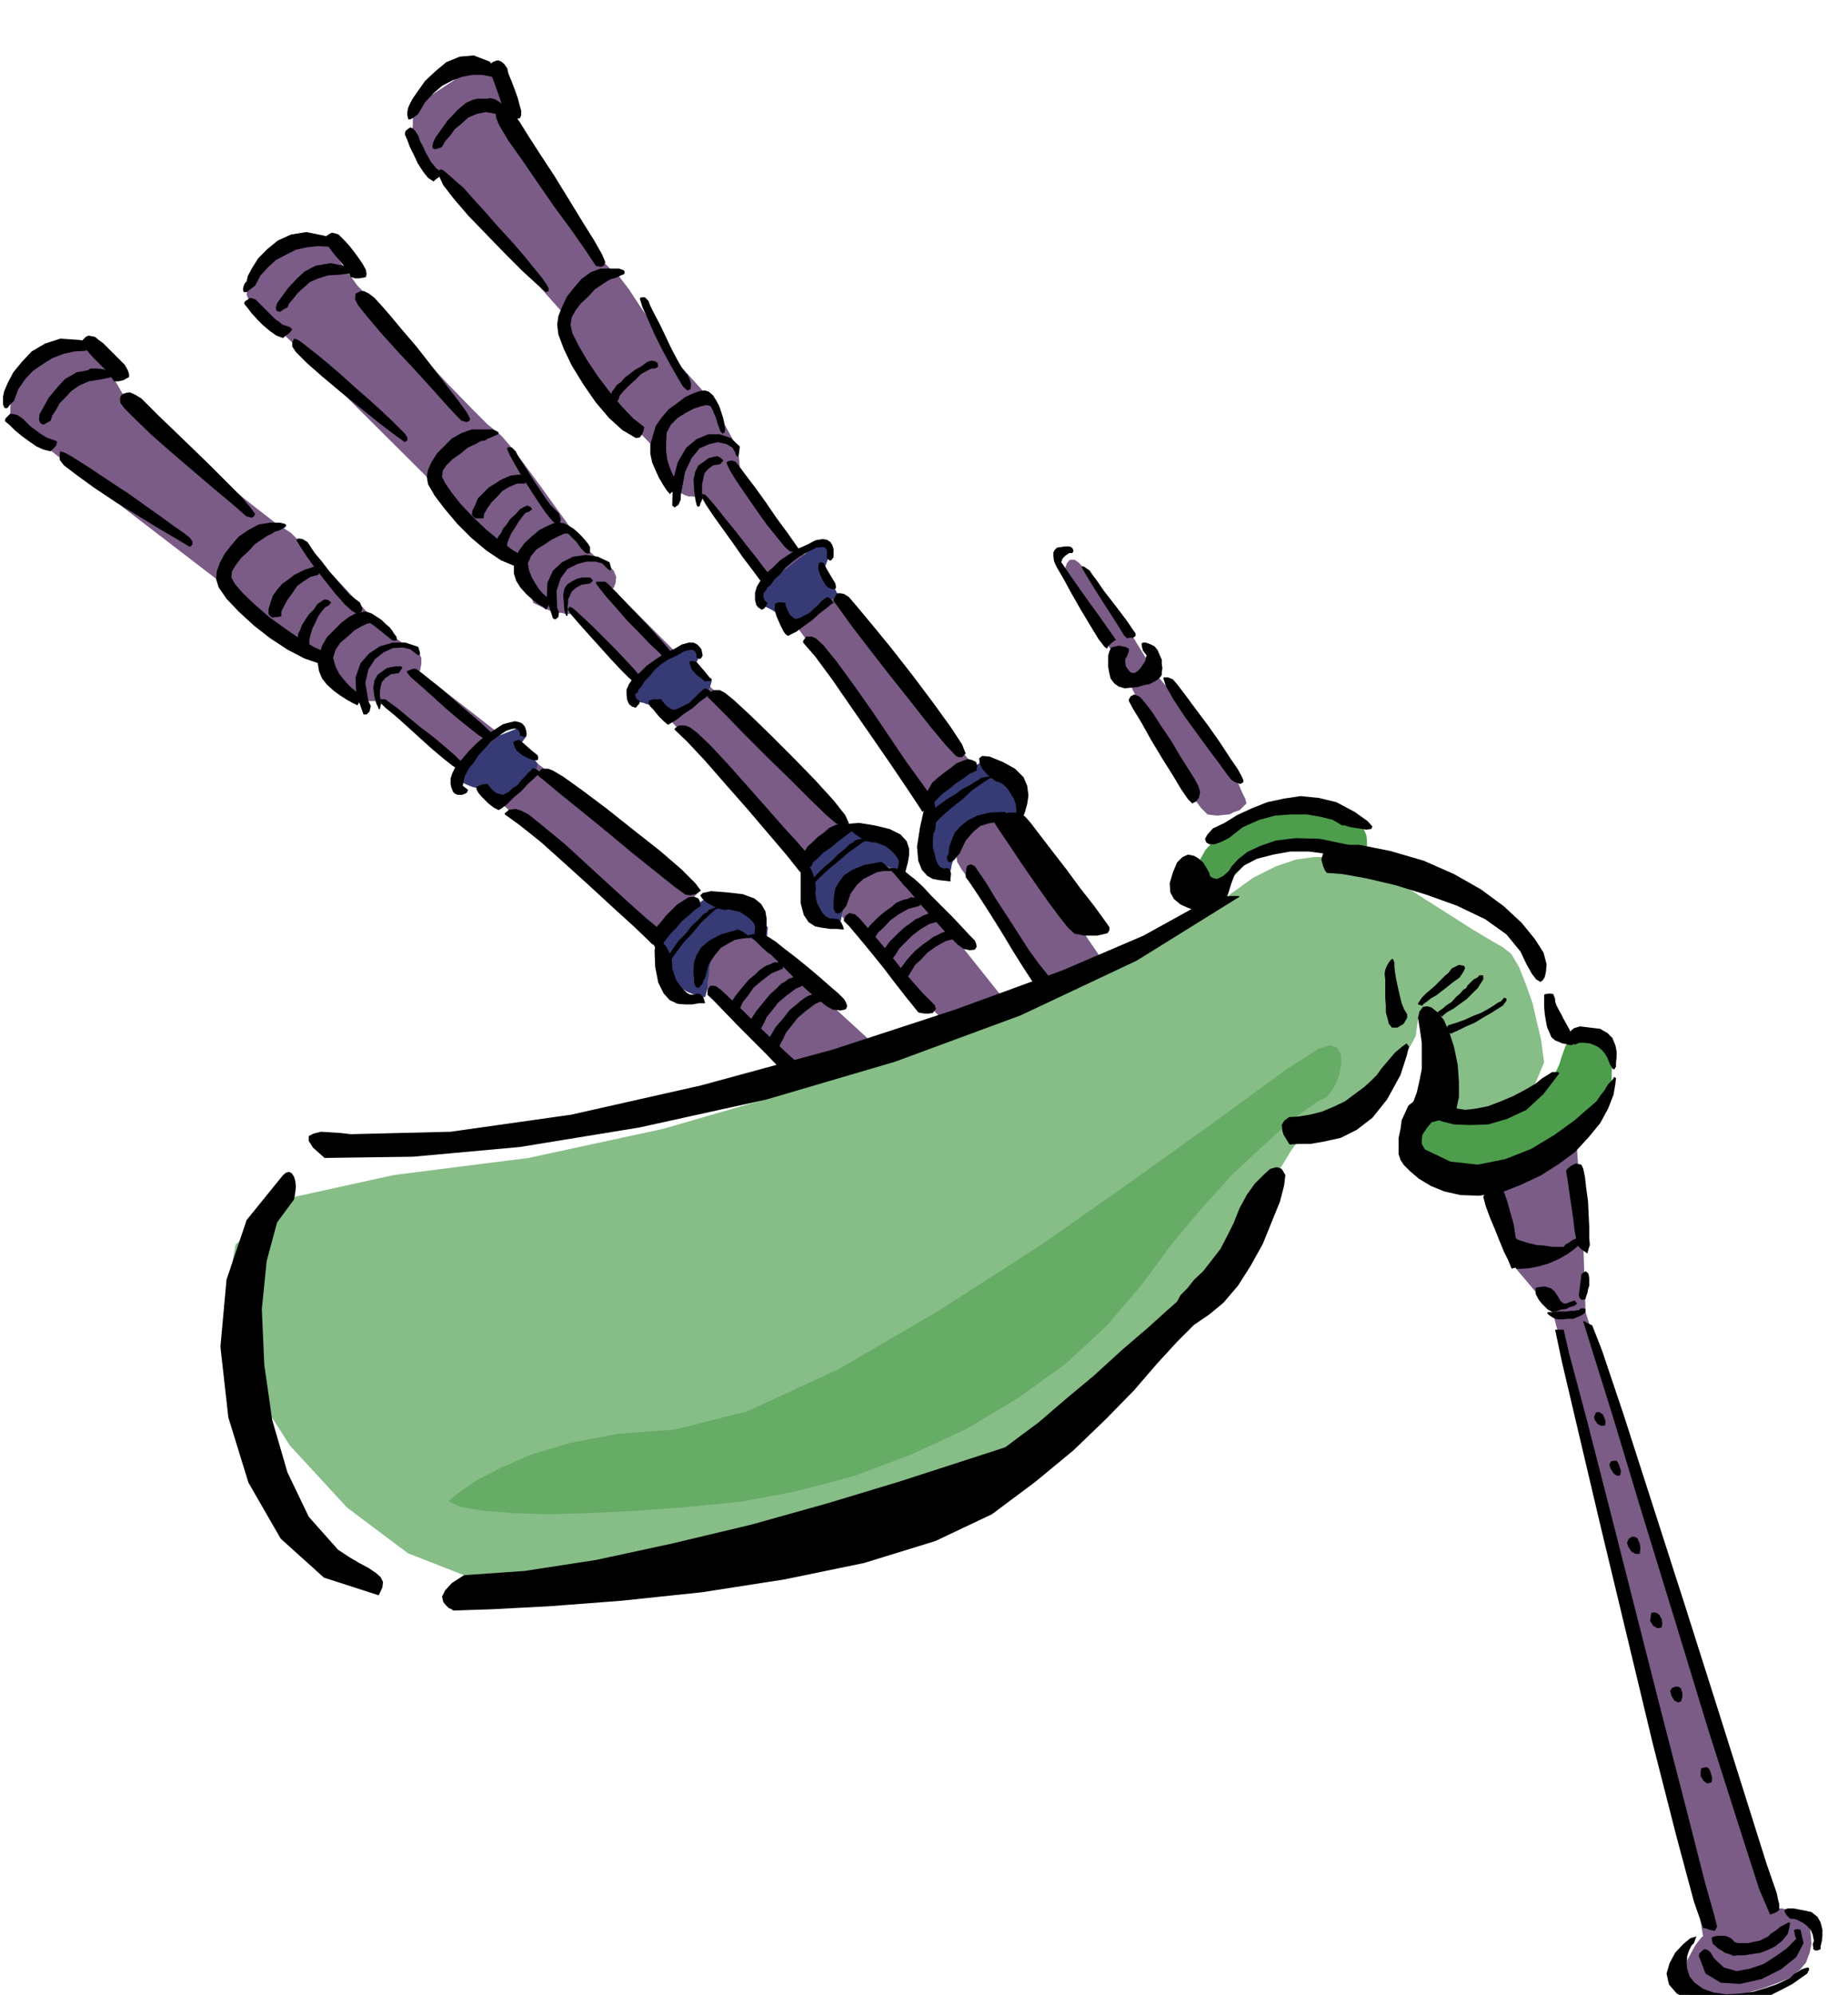 <svg xmlns="http://www.w3.org/2000/svg" width="490.455" height="529.267" fill-rule="evenodd" stroke-linecap="round" preserveAspectRatio="none" viewBox="0 0 3035 3275"><style>.brush1{fill:#7a5c87}.pen1{stroke:none}.brush2{fill:#363b75}.brush6{fill:#000}</style><path d="m2590 1887 10 146 4 121 311 979h11l9 2 8 2 9 2 7 3 6 5 3 5 4 11 2 13 1 15-3 15-6 16-11 13-15 12-22 9-25 9-28 8-26 7-26 2-21-1-17-6-7-10-3-17 2-15 4-15 7-13 6-11 6-8 5-6 2-1-40-239-207-786-60-71-43-146 143-50zm-543-568-2-8-5-10-6-14-7-14-8-15-6-11-4-8-1-2-111-132-46-75-4-5-8-12-12-18-14-19-16-21-13-18-12-13-7-5h-8l-5 6-3 9 2 10 3 9 10 18 13 21 16 25 14 23 13 20 9 14 4 6 39 75 3 7 11 20 15 27 19 34 19 32 18 30 15 21 11 11 7 1 9 1 9-1 11-1 8-4 9-3 6-6 5-5zm-832-553-3-29-43-79-54-60-5-7-10-16-16-23-17-26-19-28-15-23-13-17-5-7-6-4-6-5-8-8-6-8-7-9-5-6-4-5-1-1-135-207-15-75-42-14-97 64-1 2-2 7-2 10v13l-1 12 1 13 3 10 6 8 6 8 10 11 11 11 12 14 10 11 10 10 6 7 3 3 174 196-1 1v24l1 7 1 6 3 5 4 7 8 13 10 16 13 19 12 18 13 17 10 13 9 8 6 5 9 8 9 9 11 11 8 9 9 9 5 6 3 3 40 72 2 1 7 5 4 2 6 2h6l7 1 8-5 11-7 12-8 12-8 10-9 9-7 6-5 3-1zm-525 335 1-6 1-5v-10l-3-6-3-4-5-3-5-2-7-5-7-4-9-6-8-6-8-6-6-4-4-4h-1l-7-8-17-18-24-26-27-29-29-30-25-25-19-19-9-6-16-10-31-24-43-34-46-38-47-40-40-33-28-24-10-8-53-92h-50l-82 67-1 2-1 5-2 8-1 11-1 10v10l2 8 4 7 8 5 15 11 18 14 21 17 19 15 17 13 11 10 5 4 228 175 107 90 61 32 29 60 35 11h21l8-1 8-1 7-3 6-2 3-6 6-6 7-8 8-6 6-7 7-5 4-4 2-1zm318-136 3-8 1-10-4-10-7-7-8-5-8-5-8-7-7-6-7-7-5-5-4-4v-1l-6-9-15-20-21-29-23-32-25-34-22-29-18-21-9-8-14-11-27-27-37-38-41-44-41-44-35-38-24-28-9-9-54-75h-39l-61 32-2 2-4 6-6 8-5 12-6 10-4 11-1 9 3 7 6 5 12 11 13 14 17 17 14 15 14 13 9 10 4 4 208 207 96 100 53 39 22 64 32 15h1l5 1h7l9 2h8l9 1 6-2 5-2 4-5 8-5 8-7 9-6 7-7 7-5 5-4 2-1z" class="pen1 brush1"/><path d="m626 1155 450 375 75-68-468-364-28-4-33 21 4 40zm764 196L994 955h-32l-29 14v32l389 421 68-71z" class="pen1 brush1"/><path d="m1158 1140 2-4 6-8 3-10-4-6-9-9-6-8-5-6-1-2 7-14-11-15-36 15-64 53v22l3 1 9 4 5 1 5 2 5 1 5 1 8 3 10 9 7 8 4 5 57-43zm-286 136 3-4 6-8 2-10-4-6-9-9-8-8-6-6-2-2 11-15-11-14-35 14-64 54v21l3 1 8 4 5 2 5 2 5 1 6 1 8 3 9 9 7 8 4 5 57-43z" class="pen1 brush2"/><path d="m1594 1251-72 68-378-514 10-36 36-11 25 22 379 471z" class="pen1 brush1"/><path d="m1376 976-22-43 7-18-3-21-25 7-79 61v32l3 2 10 5 5 3 5 4 5 3 4 4 4 6 6 6 5 4 3 2 72-57zm193 429-2 4-2 5-2 6-1 7-3 5-2 5-3 2-3 1-5-4-4-4-5-6-3-6-4-9-2-9-2-11v-79l85-61 54 32 11 68-36-4-54 25-17 33zm-190 114-6-1-7-2-9-5-8-7-9-13-8-16-7-24-3-29 72-60 50 10 39 29-4 36-35-11-36 14-22 50-7 29zm-221 118-8-1-10-3-12-5-12-8-13-13-11-18-8-23-5-29 83-65 60 18 39 32-3 33-36-8-35 11-22 54-7 25z" class="pen1 brush2"/><path d="m1818 1587-167-243-40 3-3 2-5 6-8 8-7 12-8 11-6 12-3 9 1 8 7 12 19 25 24 33 27 37 26 35 24 31 16 22 7 9 96-32zm-385 125-164-150-36-22-2-1-4-1-7-1h-17l-9 2-8 4-7 8-7 10-4 13-3 13-1 14-2 11v21l142 143 129-64zm221-65-153-192-32-29-2-1-4-1-7-2h-16l-8 2-9 3-8 6-9 7-6 11-6 12-3 12-4 11-3 10-1 6v3l171 175 100-33z" class="pen1 brush1"/><path d="m2243 1405 1-8 1-8v-9l-1-9-4-9-4-8-7-7-7-3-13-6-19-6-26-6-29-2h-33l-33 7-34 14-31 24-24 26-13 23-5 19 2 16 4 11 7 9 5 5 3 2 32-29 36-39 71-22 121 15zm115 417-8 5-8 9-9 10-5 13-5 12v14l3 11 10 12 16 8 21 8 23 6 26 6 25 2h24l20-3 17-6 16-12 21-17 22-20 23-22 21-23 18-19 12-16 6-10v-31l1-12-2-12-3-11-6-10-8-6-10-5-9-1-9-1-7 2-8 1-5 3-4 2-2 3-3 3-3 8-4 11-4 13-6 13-5 12-5 9-5 6-11 4-14 7-20 7-20 8-22 7-20 7-19 4-14 2-11-1-8-1-8-2-5-2-8-4-2-1z" class="pen1" style="fill:#4d9d4d"/><path d="m2536 1744-2-14-3-23-7-29-7-31-11-31-11-28-13-22-14-11-21-12-30-18-36-23-38-24-39-25-33-19-27-14-15-5-13-2-16-3-19-3h-23l-29 4-33 11-38 19-43 31-71 44-112 60-150 70-177 74-201 71-214 62-222 48-221 28-173 38-87 76-19 102 36 115 72 113 94 102 100 75 92 36 95 3 123-11 137-20 141-26 129-28 108-25 74-19 28-6 18-16 50-42 70-61 82-71 81-75 74-69 53-56 26-35 7-26 13-28 15-30 18-29 17-28 17-22 13-16 10-6 12-6 23-12 28-18 31-22 29-27 25-28 16-30 4-29v2l4 9 5 12 7 15 6 17 8 18 6 17 7 17 3 12 4 12 3 10 3 9 3 6 5 4 6 1h9l10-3 14-4 17-5 18-4 16-6 14-4 10-3h4l25-60z" class="pen1" style="fill:#87bd87"/><path d="m737 2465 20 9 36 6 48 4 60 2 68-2 78-4 83-6 89-9 90-17 94-25 93-35 91-42 85-51 78-56 68-63 58-68 50-68 50-59 47-52 45-42 38-35 33-26 24-17 16-8 7-9 8-13 6-17 3-16-1-15-6-11-12-4-19 6-53 34-101 74-138 99-159 112-171 110-166 97-150 69-119 30-94 7-78 15-64 19-50 22-39 20-26 18-16 12-4 5z" class="pen1" style="fill:#66ab66"/><path d="m2036 1472-169 105-191 90-206 76-211 62-209 46-196 32-176 16-145 2-19-17-7-11v-8l8-4 12-3 16 1 16 1 17 2 164-4 198-28 213-48 217-59 202-66 175-64 133-57 76-42 16-10 16-6 14-5 12-1 9-1h13l2 1zM465 1929l-60 74-33 98-10 110 13 116 33 107 53 92 71 64 90 29 6-13 1-9-4-8-8-7-12-8-15-8-17-10-18-12-48-54-35-73-25-86-13-91-4-91 8-79 17-63 28-38 2-12 1-9-1-9-2-7-4-6-4-2-5 1-5 4zm279 715 62-2 96-5 118-9 133-14 135-21 131-27 117-36 93-44 71-53 63-52 53-51 46-47 38-44 33-36 28-28 25-17 23-19 24-28 21-33 20-36 15-37 13-32 7-27 2-17-6-10-8-3-11 3-11 10-14 14-13 18-12 22-10 25-11 22-11 21-14 18-14 18-15 14-11 14-11 11-6 11-17 15-31 28-42 36-46 42-48 40-43 37-35 26-20 15-77 25-99 32-116 35-125 35-130 31-125 27-117 18-100 7-20 13-11 12-5 10 2 9 4 5 5 5 5 2 2 2zm1374-765 14-1h20l23-4 27-6 26-13 26-20 24-30 22-40 10-31 4-16-4-5-7 5-12 10-11 13-11 13-8 11-9 9-12 11-15 11-16 12-19 9-19 8-20 5-18 3-16 1-8 6-4 7 1 9 2 7 5 8 3 5 2 3zm211-207 3 19 3 21v43l-4 20-4 18-6 16-6 13-6 9 2 7 5 4 11 3 12-1 14-2 15-4 15-5 9-13 4-19v-25l-2-28-6-29-8-25-9-20-10-12-10-8-7-2-7 1-3 4-3 4-1 5-1 4v2zm-150-239 26 2 39 7 47 11 52 16 50 18 46 22 35 25 23 28 10 21 9 16 7 9 7 4 4-3 3-5 2-9 1-12-5-19-14-22-22-27-29-27-38-28-44-25-50-22-55-16-50-10h-32l-20 5-8 9-3 10 3 11 3 7 3 4zm357 200v20l1 12 2 12 2 10 4 9 3 7 6 5 5 2 7 3 6 1 7 2 4-1 3-2v-5l-3-7-5-10-5-9-5-9-4-8-5-9-3-6-2-6v-4l-3-8-6-1-7 1-2 1zm-100 332 4 15 7 19 8 19 8 20 7 17 7 14 4 10 2 4 2-1 5-1 4-3 3-6-2-9-2-14-4-19-3-20-6-21-5-18-5-14-5-6-10-1-9 5-8 6-2 4zm136-43 3 19 3 21 3 20 3 21 2 18 3 15 3 10 5 5 6 4 4 3v-1l1-3 1-4 2-6-1-13v-17l-1-21-1-21-3-22-2-18-3-14-3-6-9-2-8 4-6 5-2 3z" class="pen1 brush6"/><path d="M2490 2083h8l14-1 15-3 17-5 16-7 14-8 11-8 8-7v-10l-3-2-3 2-5 2-5 4-6 3-3 4h-18l-13-2-13-1-13-3-10-3-9-3-2-2h-2v32l1 9v6l1 3zm32 36v5l3 6 3 5 5 6 9 9 8 4 2-1 6-1 6-2 8-1 6-3 7-2 3-2 2-2-4-5-6 2-8 3h-4l-5-4-4-7-6-9-6-5-10-3-9 1-6 1v5zm71 7 4-32v-2l4-3 3-2 4 3 1 2 1 6v13l-2 6-1 6-2 5-1 5-6 1-3-2-2-5v-1z" class="pen1 brush6"/><path d="m2554 2165 5 1h8l8-1h9l7-3 7-3 4-3 2-2v-5l-3-1h-5l-3 3h-3l-4 1h-6l-6 1h-20l-4 1h-7l-2 1v1l3 3 6 4 4 2zm0 18 11 52 27 115 37 157 43 179 42 175 39 153 29 108 15 43 5 1 5 2 5 1 4 1 2-3 2-4-2-8-3-12-15-53-29-114-40-155-44-173-44-173-38-148-28-105-9-39h-14zm46-14 14 45 35 112 47 156 55 179 54 177 49 154 35 109 18 42 9-3 6-4v-10l-2-8-2-10-17-49-34-108-47-149-53-167-54-168-47-146-35-104-16-41-6-3-4-2-3-2h-2zm211 1014 2 8 9 8 5 3 6 4 7 2 7 3 7-1h11l12-2 14-2 13-5 12-6 11-9 9-11 3-12 1-6-3-1-5 3-8 4-7 6-8 5-5 5-6 3-8 4-10 2-9 2h-17l-6-2-1-2-3-3-5-3-6-2h-12l-5 1-4 1-1 3z" class="pen1 brush6"/><path d="m2790 3211 11 29 25 15 32 2 35-8 32-16 25-20 12-23-5-22-6-1-3 1-2 1 1 3 1 6 2 5-5 5-11 11-17 12-20 13-23 8-22 4-21-6-16-15-6-10-5-4-5-1-3 2-5 5-1 4z" class="pen1 brush6"/><path d="m2782 3190-4 4-4 8-3 9-1 12 1 10 4 12 8 10 14 10 17 6 21 3 21-1 23-3 20-6 18-6 13-6 10-5 6-6 7-4 6-4 6-2 4-1 2 1v3l-3 6-10 7-14 10-19 10-22 11-27 7-29 5h-32l-33-4-28-13-13-15-4-18 5-17 9-17 13-14 12-10 10-3-4 11zm158-40h4l6 1 6 3 7 4 5 4 6 7 3 7 2 10-2 6 1 5v3l3 2h4l5-2v-5l2-8 1-9v-10l-3-12-5-9-10-8-14-3-16-3h-9l-5 2v3l1 3 3 4 3 3 2 2zm-133-246-4-3-5 1-4 1-1 5v8l5 8 6 4 7-2 1-7-2-7-2-6-1-2zm-46-132-5-3h-4l-6 2-3 5 2 8 5 8 6 3 5-2 2-7v-7l-2-5v-2zm-36-121-4-3-5-1-4 1-1 6-1 7 5 8 7 4 7-1 1-7-1-7-3-5-1-2zm-35-125-5-3h-5l-5 3-3 7 2 6 5 8 7 4h7l1-9-1-8-3-6v-2zm-33-125-2-3h-4l-5 1-3 5 2 7 5 8 6 4 5-1 1-7-2-7-2-5-1-2zm-25-79-4-3-3-1-4 1-3 7 1 5 5 7 6 3 6-1 1-6-2-6-2-5-1-1zm-274-485 10 4 20 5 26 1 30-1 31-9 32-15 28-26 26-34-2-2h-10l-6 4-10 6-11 9-17 10-19 10-21 9-21 8-20 4-17 2-14-2-7-5-6-5h-5l-5 3-4 6-4 6-2 6-2 4v2z" class="pen1 brush6"/><path d="m2322 1808-9 7-5 11-6 13-2 15-3 14v27l3 9 5 8 11 11 14 12 20 12 22 9 27 6 30 1 36-5 33-13 32-15 30-19 27-20 22-24 19-23 13-24 9-23 3-18 1-9-3-2-3 5-7 7-6 10-7 9-6 9-14 12-23 20-32 23-38 23-43 17-45 9-45-5-42-20-5-9v-7l1-8 4-6 4-6 5-6 4-5 5-3-1-7-2-6-4-7-5-5-7-5-6-2h-6l-5 3zm264-93 8-3h9l8 1 8 3 6 3 6 5 5 6 4 7 4 10 4 7 3 2 3-5v-7l1-8v-10l-2-10-5-12-8-8-12-7-17-2-16-2-10 3-5 4-1 6v5l3 6 2 4 2 2zm-218-46 8-7 11-6 11-8 11-8 9-9 9-9 5-8 4-6v-6l-2-1h-4l-4 4-6 3-5 5-5 5-2 4-5 3-5 6-7 6-7 8-8 5-7 6-6 4-2 2-3-1 3 3 4 3 3 2zm-39-22 6-9 7-7 7-6 7-6 6-6 6-6 5-5 6-5 5-7 6-3 6-3 6 1 3 1 1 4-3 6-6 9-10 7-10 8-9 7-9 7-9 5-6 5-6 4-2 3-7-2v-2zm50 36 13-4 14-5 13-6 13-5 11-6 10-6 7-5 5-2 5-6 4 1v4l-6 8-8 5-11 7-14 8-13 8-14 6-12 6-9 4-4 2-6-3-1-4 1-5 2-2zm-168-271-30-10-31-4h-31l-28 5-27 7-21 11-15 14-6 16-4 13-4 12-5 8-5 6-6 3-6 2-7 1-6 1-8-1-10-2-11-4-11-5-11-9-6-11-1-15 5-17 7-17 9-9 9-4 10 2 7 4 8 7 5 8 5 9 1 5 4 3 3 1 5 1 10-5 9-8 5-8 10-11 15-12 21-10 26-9 33-4 39 1 48 10 38 10 17 8 2 4-9 3h-52zm-7-57-15-9-20-5-23-4h-25l-27 2-26 7-27 12-23 18-12 6-11 4h-9l-5-3-2-6 4-7 9-10 19-9 21-13 24-11 25-10 28-6 27-4 30 3 29 7 30 16 21 15 8 9-2 4-8 1-13-2-13-2-10-3h-4zm-386-290-4-3-10-13-14-23-15-25-16-28-13-24-10-17-3-6-2-5-1-8v-6l2-4 4-4 7-1 6-1h6l4 1 3 3 1 4-2 3h-5l-6 4-5 5-2 6 4 6 11 16 14 20 17 24 16 22 14 20 10 14 4 6-3 1-5 4-5 5-2 4zm-42-135 3 6 9 15 11 18 14 22 13 20 12 19 8 13 5 5 3-1h7l4-3v-4l-5-7-8-12-12-16-13-17-14-18-11-16-9-12-3-5-10-7h-4zm46 139-2 7v19l2 11 2 8 6 8 7 5 10 3 10-1 11-1 10-3 10-2 8-4 6-4 4-4 2-3v-5l1-6-1-7v-7l-4-9-3-7-5-6-6-3-8-3h-4l-3 1v4l2 8 6 8-1 3-1 6-4 6-4 6-5 5-5 3-6-1-3-3-5-7-1-6v-6l3-5 3-8v-4l-6-3-5-1-5-1-5 1-8 2-3 6zm32 82 7 13 14 23 15 27 18 30 17 27 15 25 11 16 7 7 6-3 5-6 2-10-3-10-6-11-10-16-14-22-14-24-17-25-14-22-13-17-8-9-9-4-6 3-3 5v3zm57-36 4 12 12 21 17 26 21 29 19 26 18 24 13 18 7 9 6 4 9 3 2-1 3-2v-3l-2-5-7-13-13-19-17-26-19-27-21-28-17-23-13-17-7-8-8-3h-7v3zm400 550-5-8-4-10-3-12-3-13-3-14-2-12-1-10v-6l-2-5-1-1-3 2-3 4-3 5-3 7-1 7 1 9v30l1 13v11l3 11 2 8 5 6h9l5-3 5-3 6-10v-6zM829 1337l25 18 35 28 39 35 42 38 38 35 33 30 22 21 9 9 4-3 7-5 2-5 2-4-3-6-5-6-17-14-27-24-34-31-36-33-37-34-34-28-26-21-14-7-8-2-6 1h-4l-3 3-4 3v2zm297 132-18-13-30-24-40-32-42-35-43-35-36-29-25-21-9-7v-3l4-5 3-3h10l8 3 17 10 32 23 40 30 44 35 42 33 36 31 23 23 9 12-9 6-8 2-6-1h-2zm118 75 11 12 16 16 18 18 20 20 18 17 18 15 14 11 10 5h5l6 1 5-1 4-1 2-4v-3l-2-5-3-5-9-9-14-12-17-15-19-16-21-17-17-13-15-12-9-6-7-4h-9l-2 2-3 3v3zm-82 89 10 9 17 18 21 22 25 25 23 23 21 22 16 16 9 8 4 1h7l7-1 7-2 3-4 2-5-4-6-8-5-14-11-19-17-23-22-23-22-23-23-20-19-16-15-8-6-9-1-4 5-1 6v4zm-636-543-26-9-27-14-29-19-27-21-25-23-20-21-13-19-4-13 1-13 5-14 8-15 11-14 12-14 16-11 17-9 19-3h15l9 2 2 2-1 3-5 3-6 3-7 2-4 3-7 3-9 6-12 8-11 12-12 11-9 12-6 10-1 10 6 11 14 16 19 18 23 20 25 18 26 18 24 14 23 10v5l-1 4-3 2-2 3-6 2-2 1zm-39-203 6 10 11 17 14 19 17 22 16 20 15 17 12 11 9 5 7-4 1-6-4-9-8-6-8-6-10-11-12-14-12-14-13-17-11-13-8-12-4-6-8-5-6-1-4 1v2zm-175 11-20-12-29-17-36-22-36-22-36-24-29-21-21-16-7-9v-11l1-3 4 1 5 2 9 5 11 7 16 10 18 12 24 16 26 17 28 20 24 17 22 16 16 11 10 8 4 6v5l-3 3-1 1zM83 741l-12-3-11-5-13-9-11-8-12-10-8-8-6-5-2-2 1-4 5-5 3-3 5 1 6 1 9 6 6 6 7 7 7 5 8 6 6 4 7 4 6 2 6 2 4 2-2 7-6 6-3 3zm0-50 3-9 6-9 6-11 10-10 9-10 13-9 16-7 19-3 15-3 7-3-1-4-6-3-11-4-10-1h-10l-5 3-6 1-5 1-7 1-8 5-11 6-12 13-15 18-15 27-1 9 2 5 2 2 4 1 7-4 4-2zm57-115-18 1-18 4-18 7-16 10-16 11-13 14-11 16-7 19-7 7-4 5H8l-1-1-2-5v-13l2-9 6-14 9-17 14-17 16-17 22-13 25-8 31 2 9 2 6 7 1 6-6 3z" class="pen1 brush6"/><path d="M462 1012v-8l4-8 6-11 8-11 8-12 11-8 11-7 12-3 5-6-3-5-8-3-8 3-7 2-8 4-10 5-9 7-10 7-8 9-8 11-4 12-3 10v8l3 4 4 2 4-1h5l3-1h2zm746 660 2-7 5-9 5-11 9-11 9-13 13-11 16-12 19-8-1-8-6-2h-8l-6 3-6 2-5 3-7 5-7 7-10 8-11 13-12 15-13 22 4 7 5 5 3 1 2 1zm39 25 2-7 5-9 5-11 9-11 10-13 13-11 16-12 19-8-2-9-7-3-10-1-6 3-6 2-5 4-7 4-8 8-10 9-10 12-13 16-13 20 7 8 6 5 3 3 2 1zm32 25 2-7 5-9 5-11 9-11 10-13 13-11 16-12 19-8-2-8-7-2h-10l-6 3-6 2-5 3-7 5-8 7-10 8-10 13-13 15-13 22 7 7 6 5 3 1 2 1zm-50-185 5 2 6 5 5 5 6 6 10 9 8 5 1-2v-3l-3-5-3-5-5-6-5-6-5-4-2-1-6-4-6 1-5 1-1 2z" class="pen1 brush6"/><path d="M1233 1540h-7l-8 1-11 2-11 6-12 7-10 12-10 15-6 22-3 6-2 5-3 3-3 3-3-1-2-2-2-5v-6l-1-9v-9l1-11 4-11 7-12 14-12 19-10 28-8 7 3 7 5 5 4 2 2zm-136 47 4-10 10-14 12-16 15-16 13-16 14-13 10-9 8-3 3-2-6 1-6 1-5 2-5 2-2 3-7 4-8 9-11 10-10 13-12 12-9 13-8 12-3 10-3 4v4l1 1 3-1 2-1zm54-100-10 7-10 9-11 9-9 11-9 9-8 10-5 7-2 6-6 4-6-5-3-6v-12l4-6 3-9 7-8 8-10 9-9 9-9 11-7 8-5 9-1 7 3 3 6v4l1 2zM405 848l-24-21-30-25-34-29-34-29-33-29-26-25-19-19-7-9-1-6 1-5 3-4 6-2 6-1 9 4 10 6 12 12 16 16 24 23 28 27 31 30 28 28 25 25 16 19 7 10-2 4-4 2-6-2h-2zm103 210v-7l2-9 3-10 5-10 5-11 6-8 5-6 6-3 4-5-5-4-6-1-5 3-7 5-6 9-8 8-6 9-5 8-3 8-3 6-1 6-1 5 2 4 4 4 6 1 5-2h3zM187 626l-3-5-5-7-8-9-8-8-10-10-8-9-6-8-2-4-2-7 6-6 4-2 6 1 5 1 6 5 7 5 9 9 9 9 10 10 8 8 5 9 2 6v5l-9 5-8 2h-8zm400 532-8-4-9-5-11-7-11-8-11-10-8-10-5-12-2-12 2-15 5-15 8-14 12-12 12-12 12-9 11-6 10-2 7-1 9 3 8 5 9 6 6 6 7 6 4 5 3 5 4 5 1 6-3 1-5-1-10-8-10-8-10-8-6-4-5 1-9 4-12 7-11 10-12 10-8 12-4 13 4 14 6 12 7 9 6 7 7 7 5 4 5 5 4 3 3 3-4 9-3 5z" class="pen1 brush6"/><path d="m683 1073-9-7-13-3-16 1-15 7-14 11-11 17-5 22 5 30 4 8-2 9-5 5h-5l-12-34-1-27 8-23 14-16 18-12 21-6h21l21 7 2 7 1 4-1 2-1 1-4-2-1-1z" class="pen1 brush6"/><path d="m626 1155-1-6-1-6v-8l1-7 2-8 6-7 9-6 13-2 4-6 2-3-2-2h-9l-7 1-8 2-7 5-8 6-5 9-2 12 2 15 3 11 3 6 1 3h2l1-6 1-3zm43-50 6 7 15 13 19 17 22 20 21 18 20 16 14 11 8 5 8 1h8l4-2-2-3-8-8-15-14-20-17-22-19-23-20-20-16-15-12-6-4h-5l-5 2-5 2 1 3z" class="pen1 brush6"/><path d="m626 1155 7 7 16 13 19 17 22 20 20 18 19 16 14 11 8 5 4-2 4-3v-5l-4-4-8-8-15-13-19-16-21-16-22-18-18-15-14-10-5-4h-8l1 7z" class="pen1 brush6"/><path d="m769 1297-9-7 2-10 1-5 3-6 5-9 7-8 7-11 10-11 11-12 13-10 12-8 9-3 6-1 5 2 3 6v4h2l5 2 3-1 1-4-1-6-2-6-4-5-4-2-8-2-9 2-11 3-14 9-15 10-14 12-13 13-11 13-10 11-6 12-3 9v9l1 5 2 5 1 3 3 3 5 2h6l6-2 3-2 1-3 1-1zm14 0 3 5 5 6 5 5 6 6 9 7 8 4 5-3 9-7 11-11 12-10 11-12 10-9 7-7 3-2-2-3-4-3-6-2-3 4-5 4-5 6-6 6-6 8-8 5-6 6-6 3-4 2-11-3-7-6-6-7-1-2h-5l-7 2-7 3 1 5z" class="pen1 brush6"/><path d="m844 1223 4 9 10 8 10 5 8 3h7l1-4-1-4-10-8-9-8-8-7-2-2h-3l-4 1-4 2 1 5zm314 424h-10l-11 2h-12l-12-1-13-6-10-11-9-18-5-26-1-26 2-14 5-4 6 4 6 7 6 11 3 10 1 8v7l3 9 3 9 6 9 6 7 6 6 6 3h6l5-2 5 1 2 2 3 3 2 6 1 4zm100-103v-12l1-11v-13l-2-12-7-12-11-9-19-7-26-3-26-2-14 3-4 4 4 6 7 6 11 6 10 4 8 2 7-1 9 2 9 2 9 6 7 5 6 6 3 6v6l-1 5 2 5 2 2 4 3 7 2 4 1zm-150-346 20 19 30 32 34 39 37 42 34 40 29 34 19 24 8 9 2-4 6-8 1-7 1-6-3-8-4-7-13-15-22-24-29-33-31-35-32-36-28-30-22-21-12-9-8-3h-10l-3 2-4 3v2zm264 153-15-13-26-25-34-34-37-36-37-37-31-32-22-22-8-8 1-3 5-5 3-3h11l8 4 15 12 27 25 34 33 38 38 35 36 30 33 19 24 6 13-7 4h-7l-6-3-2-1zm100 86 10 12 14 17 16 19 18 20 16 18 15 16 12 12 10 7 10 2 8-1 2-3 1-2-1-5-2-5-9-9-12-13-16-17-16-16-18-18-15-16-13-12-8-6-6-5-4-2-4-1-3 2-4 3-1 3zm-86 75 9 9 16 19 19 23 21 26 19 25 18 23 13 16 7 9 4 1 7 1h6l7-1 3-4 2-3-2-6-6-6-13-13-16-18-20-23-19-24-20-24-17-20-13-15-7-6-9-2-6 4-3 6v3zM847 930l-24-10-24-16-25-21-23-23-21-25-16-21-11-19-2-12 2-12 6-13 9-14 12-12 12-12 16-9 17-6h33l8 3 3 2-1 3-5 2-6 3-6 2-4 3-7 1-9 5-13 6-12 10-13 9-10 10-6 9-1 10 5 10 11 16 15 19 20 21 21 20 23 19 21 15 20 12-1 5-1 4-3 2-2 3h-6l-2 1zm-14-193 4 10 9 16 11 19 14 22 13 20 13 19 10 12 8 7 5-4 1-6-3-9-6-6-8-8-8-11-10-15-10-15-10-16-9-14-7-11-3-6-6-6-4-1-4 1v2zm-168-11-18-13-25-19-31-25-31-25-31-26-25-22-18-18-6-9v-7l2-4 1-2 4 1 4 2 7 5 10 8 14 11 17 14 21 18 22 20 23 20 21 19 18 17 13 13 8 8 4 6v5l-3 2-1 1zM465 555l-11-4-10-7-12-10-9-9-10-11-6-8-5-6-1-2 1-3 6-4 3-2 4 1 5 2 6 6 6 6 7 7 6 6 7 7 6 4 6 5 6 2 6 2 4 4-5 6-7 5-3 3zm7-50 3-7 7-8 7-9 10-9 10-9 14-6 16-5 19-1 14-2 7-2-1-4-5-3-10-4-10-2-10-2-6 1-6 1-5 1-7 1-8 4-11 6-12 11-15 16-18 25-2 7 1 5 2 1 4 1 7-5 5-2zm68-100-18-1-18 2-18 4-16 8-17 9-13 12-12 13-9 17-8 6-5 4-4 1-2-1-1-4 1-5 2-5 3-3 2-9 7-13 10-16 15-15 17-14 22-10 25-4 30 6 7 4 4 7v5l-4 2z" class="pen1 brush6"/><path d="m794 851 1-7 5-9 7-10 9-9 9-10 12-7 12-5h13l3-5-3-5-8-5-10 1-6 1-7 3-9 4-9 6-10 6-9 9-9 9-5 12-4 8-1 7 2 3 4 3h13zm635 704 2-6 5-8 6-10 10-9 10-11 14-10 16-9 19-5v-6l-1-4-3-3h-3l-8-1-6 3-6 1-5 2-7 3-8 7-10 7-12 10-13 13-14 18 4 8 5 6 3 3 2 1zm32 28 3-7 7-9 6-10 10-10 11-11 13-10 15-9 18-5v-10l-3-3h-3l-10-1-6 3-6 2-5 3-7 3-8 6-10 7-12 11-13 13-14 19 4 8 5 6 3 3 2 1zm29 25 2-6 5-8 6-10 10-9 10-11 14-10 16-9 19-5-1-9-6-3-8-1-6 3-6 2-5 3-7 3-8 6-10 7-12 10-13 14-14 19 4 7 5 5 3 1 2 1zm-29-182 3 4 5 5 5 6 6 7 4 5 5 5 4 4 4 3v-6l-3-6-2-5-5-7-3-5-3-5-2-1-6-4-6-1h-5l-1 1z" class="pen1 brush6"/><path d="M1465 1430h-15l-10 2-10 5-12 6-11 10-10 14-7 20-4 5-3 4-4 3-3 1-3-1-2-3-2-4v-14l1-9 2-11 6-10 8-11 14-9 19-8 28-5 5 3 6 6 5 4 2 2zm-132 28 4-8 11-11 14-13 16-13 15-13 14-10 11-8 8-2 1-3h-12l-5 1-6 2-3 3-6 3-8 8-11 9-11 11-13 11-11 11-8 10-4 9-4 6h2l3-2 3-1zm78-100-10 5-12 9-12 9-12 10-13 9-9 9-8 7-2 6-7 2-6-4-3-5v-5l1-7 4-6 4-7 8-7 9-9 10-7 9-8 11-5 8-3h9l9 2 6 3 4 1 2 1zM758 691l-21-22-25-28-29-32-29-31-28-31-22-26-16-20-5-10 1-9 8-4h6l8 4 9 7 11 12 14 16 20 24 24 28 25 32 23 30 20 26 14 19 6 11-1 4-5 2-6-2h-2zm75 207v-6l3-8 4-9 6-9 6-10 6-8 5-6 6-2 5-4-3-4-5-2-5 2-7 4-7 8-9 8-6 9-6 7-3 7-4 5-3 6-1 4v4l4 3 6 1h8zM576 455l-2-5-5-7-6-9-7-8-9-11-6-8-6-8-2-5 2-6 6-4 4-2 5 1 6 2 6 6 5 5 8 9 7 9 8 11 6 9 5 9 1 7-1 5-11 2h-7l-6-2h-1zm321 546-6-5-8-5-9-7-9-8-10-11-7-11-4-12v-12l2-14 7-13 9-12 12-11 12-10 12-6 11-5 10-1 7 1 8 4 8 5 8 7 6 6 6 7 4 5 3 5v10l-3 1-4-1-8-8-7-10-9-9-5-5h-6l-9 4-12 6-12 8-13 8-9 11-5 12 2 12 5 12 6 10 5 8 6 7 9 8 4 5-4 9-3 5z" class="pen1 brush6"/><path d="m997 933-8-8-11-3h-15l-15 4-16 8-11 15-7 21 1 28 3 7-1 8-5 4-4-2-10-32 1-26 9-20 15-14 18-9 21-3 20 3 19 9 2 7 1 4-1 2v1l-5-3-1-1z" class="pen1 brush6"/><path d="m933 1001-1-5 1-5v-7l3-6 3-7 7-6 9-5 14-2 5-5-5-5h-13l-8 2-8 4-8 5-5 7-2 10 1 14 1 12 2 7 1 2h2v-9l1-1zm46-43 5 7 12 15 16 18 19 22 19 19 17 18 13 12 7 7 8 2 8 1 3-2-2-4-7-9-13-15-17-19-18-19-20-21-17-18-13-13-5-4h-15v3z" class="pen1 brush6"/><path d="m933 1001 5 8 13 15 16 18 19 21 18 20 16 17 13 13 7 6 4-1 4-3 1-4-2-6-7-8-13-14-16-17-18-18-19-19-16-15-13-12-5-4-5-2-2 5z" class="pen1 brush6"/><path d="m1051 1151-4-2-3-4-1-5 4-3 2-5 5-6 5-8 8-8 8-10 10-9 12-8 15-7 12-7 9-2h5l4 3 2 6v4h1l4 2 3-2 2-4-1-5-1-5-4-5-3-3-6-3h-8l-11 3-12 7-17 8-15 10-14 10-11 11-11 9-7 10-4 9v8l1 9 3 7 5 4 6 2 6-7 1-4zm14 4 3 5 5 5 4 5 5 6 8 8 7 6 5-3 10-6 11-9 14-9 11-10 11-8 7-6 3-2-2-2-4-3-6-2-3 3-5 4-5 5-6 6-6 6-8 4-8 4-7 3h-5l-8-5-5-5-4-5v-2h-13l-8 2-1 5z" class="pen1 brush6"/><path d="m1133 1090 3 9 8 9 8 6 6 5 5-1h5l1-3-4-3-7-9-7-8-5-6-2-2-3-1-4-1-5 1 1 4zm253 436-12-1h-11l-13-2-11-2-11-7-8-12-5-19v-50l4-12 4-4 6 5 4 7 4 11 2 10 1 8-1 7 1 9 2 9 5 9 4 7 6 6 6 3h6l8 1 5 6 3 7 1 4zm100-89 2-10 3-11 2-12v-11l-4-12-10-11-18-9-25-6-25-4-13 1-5 4 4 7 7 6 10 7 10 5 9 2h5l8 3 8 3 8 6 6 6 5 6 3 6v6l-2 8 4 6 5 3 3 1zm-167-382 20 23 28 38 31 45 34 49 31 45 27 40 18 27 7 11 3-3 7-6 2-6 1-6-2-7-4-8-13-18-21-29-27-40-29-43-31-44-27-37-22-27-12-11-7-3h-9l-2 3-3 4v3zm250 185-16-17-25-30-33-42-35-44-35-45-29-38-20-28-7-9v-4l4-6 2-3h5l6 1 8 5 12 14 25 30 32 39 36 46 33 44 29 40 19 29 6 15-6 6h-6l-4-2-1-1zm60 104 10 16 17 25 20 30 22 32 21 30 20 27 15 19 11 10 6 1 10 2h21l9-2 8-2 3-5v-5l-10-14-16-22-22-28-22-30-24-31-20-26-16-21-9-10-9-5-8-1h-9l-8 2-9 2-6 3-4 1-1 2zm-43 96 8 11 14 21 18 28 20 32 18 30 17 27 13 20 7 10 4 2 6 2 5-1 6-1 3-4 1-5-2-7-6-8-12-15-16-22-18-28-18-28-19-29-15-25-13-19-6-9-6-3-4 1-3 2-1 5-1 8v5zm-542-721-22-13-22-20-22-26-20-29-19-31-13-27-9-24-2-16 2-14 6-15 8-17 12-15 12-14 15-11 16-6h31l8 3 1 3-1 3-5 2-6 3-6 2-4 1-6 3-9 6-12 8-11 12-12 11-9 12-6 11-2 12 3 14 10 20 14 24 18 27 19 25 20 24 19 20 18 14-1 6-2 5-2 3-2 3-5 1h-2zm7-228 4 13 9 20 11 25 13 26 13 24 12 21 9 15 7 6 5-2 1-8-1-5-2-5-3-6-3-3-6-8-8-14-9-17-9-19-10-21-9-17-7-14-3-8-6-6h-4l-4 1v2zm-154-11-16-14-24-22-28-28-30-31-30-31-24-28-17-22-6-13v-11l1-2 4 1 4 3 7 6 10 9 14 12 14 16 20 22 21 24 23 25 20 23 17 21 13 16 7 10 4 7v5l-3 1-1 1z" class="pen1 brush6"/><path d="m712 298-9-6-8-10-9-14-6-13-7-14-4-11-4-9v-2l1-4 5-4 3-2 4 2 4 4 5 8 3 9 5 9 4 9 5 9 4 7 5 6 4 5 5 3 4 4-4 6-7 5-3 3zm14-57 5-9 8-9 8-11 11-9 11-10 14-6 15-3 17 3h12l6-3v-5l-4-5-8-6-8-5-8-2-4 1h-17l-8 2-11 5-13 11-17 18-20 28-4 9-1 6 1 3 4 1 7-2 4-2zm82-115-16-3h-16l-17 3-16 6-17 9-14 12-14 15-11 19-8 6-5 3h-3l-1-2-1-5v-5l1-6 2-5 5-10 9-13 12-17 17-16 18-15 22-9 23-2 26 10 6 7 4 10-1 6-5 2zm850 1229-6-2-8-2-10-1-11 2-13 4-12 10-12 14-10 21-5 6-4 5-4 2-3 2-3-2-1-2-1-5 3-6 1-11 4-11 5-12 9-10 12-10 16-8 20-5 26-1 3 6 3 7v6l1 3zm-129 7 6-10 12-12 16-14 18-14 16-15 16-11 12-8 8-2v-1h-11l-5 1-6 1-3 3-6 3-9 6-12 6-12 9-14 8-12 9-11 8-6 8-4 6-1 6v4l2 4 3 4 3 1zm75-97-11 5-11 8-12 8-11 9-11 8-9 9-7 7-3 7-3 2-3-1-2-3-1-4-1-7 1-6 2-7 4-6 5-9 9-8 10-8 11-8 10-8 10-4 9-3 7 2 6 3 2 6-1 5v3z" class="pen1 brush6"/><path d="m979 437-18-27-23-33-28-38-27-39-26-38-22-31-15-25-5-12-1-7 2-6 2-5 6-1h5l7 4 8 8 10 14 13 21 20 31 23 35 24 39 22 36 20 32 13 23 5 12-2 6-5 2-6-1h-2zm36 221 3-9 7-8 9-9 10-9 9-9 9-5 8-4h6l5-3-1-6-4-3-6-1-7 2-9 7-11 6-9 7-8 6-6 7-7 5-4 6-4 5-1 5v4l4 3 4 2 3 1z" class="pen1 brush6"/><path d="M829 194v-6l-2-9-4-11-4-12-5-14-4-11-4-10-2-5v-6l2-5 3-3 5-2 4-1 5 2 5 4 5 7 2 9 5 12 5 13 5 14 3 11 3 11v7l-2 5-11 2h-7l-6-2h-1zm272 618-6-7-6-9-7-12-5-11-6-14-3-14v-15l4-14 5-17 10-14 11-13 14-10 13-10 13-6 11-4 9-1 6 2 7 6 5 8 5 9 3 9 3 9 2 8 1 6 1 7-1 5-3 2-4-4-2-6-2-5-2-7-2-6-3-7-2-5-3-5-2-1-5-1-9 2-12 4-13 7-13 8-11 11-7 13-1 16v15l2 14 3 10 4 10 3 6 3 5 1 4 2 4-4 7-3 6-4 3v2z" class="pen1 brush6"/><path d="m1208 744-5-9-10-6-14-3-14 3-16 7-13 16-11 23-6 33-1 6v6l-2 5-2 4-6 4-4-3 1-40 8-31 14-24 17-14 19-8h19l18 6 15 14-1 9-1 6-1 2h-1l-3-4v-2z" class="pen1 brush6"/><path d="m1154 819-1-7v-17l2-9 2-9 6-7 8-6 12-2 5-6-5-5-5-2-6 1-8 2-8 6-9 6-5 10-3 13 1 18 2 15 2 9 2 3 3-1 1-4 2-4 1-3 1-1zm40-57 4 9 11 18 15 22 18 26 17 24 17 21 13 16 8 7 6 1 6 2 4-2-2-5-7-11-12-17-17-23-17-25-18-25-16-21-11-15-5-6-6-2-6 1-3 2 1 3z" class="pen1 brush6"/><path d="m1154 819 5 9 12 18 15 21 18 25 16 23 16 21 11 15 7 7 4-2 5-3 1-6-3-7-8-10-12-16-16-20-17-22-18-22-15-19-12-14-5-5-5-1 1 8z" class="pen1 brush6"/><path d="m1261 990-5-4-2-5v-7l4-5 2-4 6-5 6-9 9-8 9-11 12-10 12-9 15-8 12-6 9-1 5 1 3 4v13l4 4h3l4-5v-14l-2-6-3-5-6-4-7-1-12 2-13 7-16 7-14 9-15 10-12 12-12 10-8 11-6 10-3 10v12l1 4 1 4 3 4 6 4 4-2 3-4 2-4 1-1zm11 8 1 6 2 7 3 7 3 7 3 6 3 6 3 4 4 3 4-2 10-5 12-9 14-10 12-11 12-9 7-6 4-2-2-3-3-4-5-3-5 3-5 4-5 6-7 6-7 7-8 4-7 4-7 2-4-1-7-6-4-8-3-8v-3l-4-1h-7l-6 2-1 7z" class="pen1 brush6"/><path d="M1344 930v5l2 6 2 5 3 6 5 9 5 4 5 2h6l1-3-1-6-3-5-3-5-3-5-3-5-5-9-1-3-2-2-3-1-4 1-1 6zm217 517-9-1-9-1-11-2-9-5-9-10-6-15-2-23 5-32 7-31 7-15 5-4 4 6 2 11 2 14-1 13-1 10-3 7-1 11v11l3 11 2 9 4 9 4 4 6 2 5-1 3 2 2 3 1 5-1 7v5zm115-89 2-12 5-12 4-14 2-14-2-16-6-14-14-14-20-11-22-9-12-1-5 4 1 8 4 9 8 9 8 7 7 5 5 1 7 4 6 6 6 9 5 8 3 9 1 8v9l-4 9 3 6 5 4 3 2z" class="pen1 brush6"/></svg>
